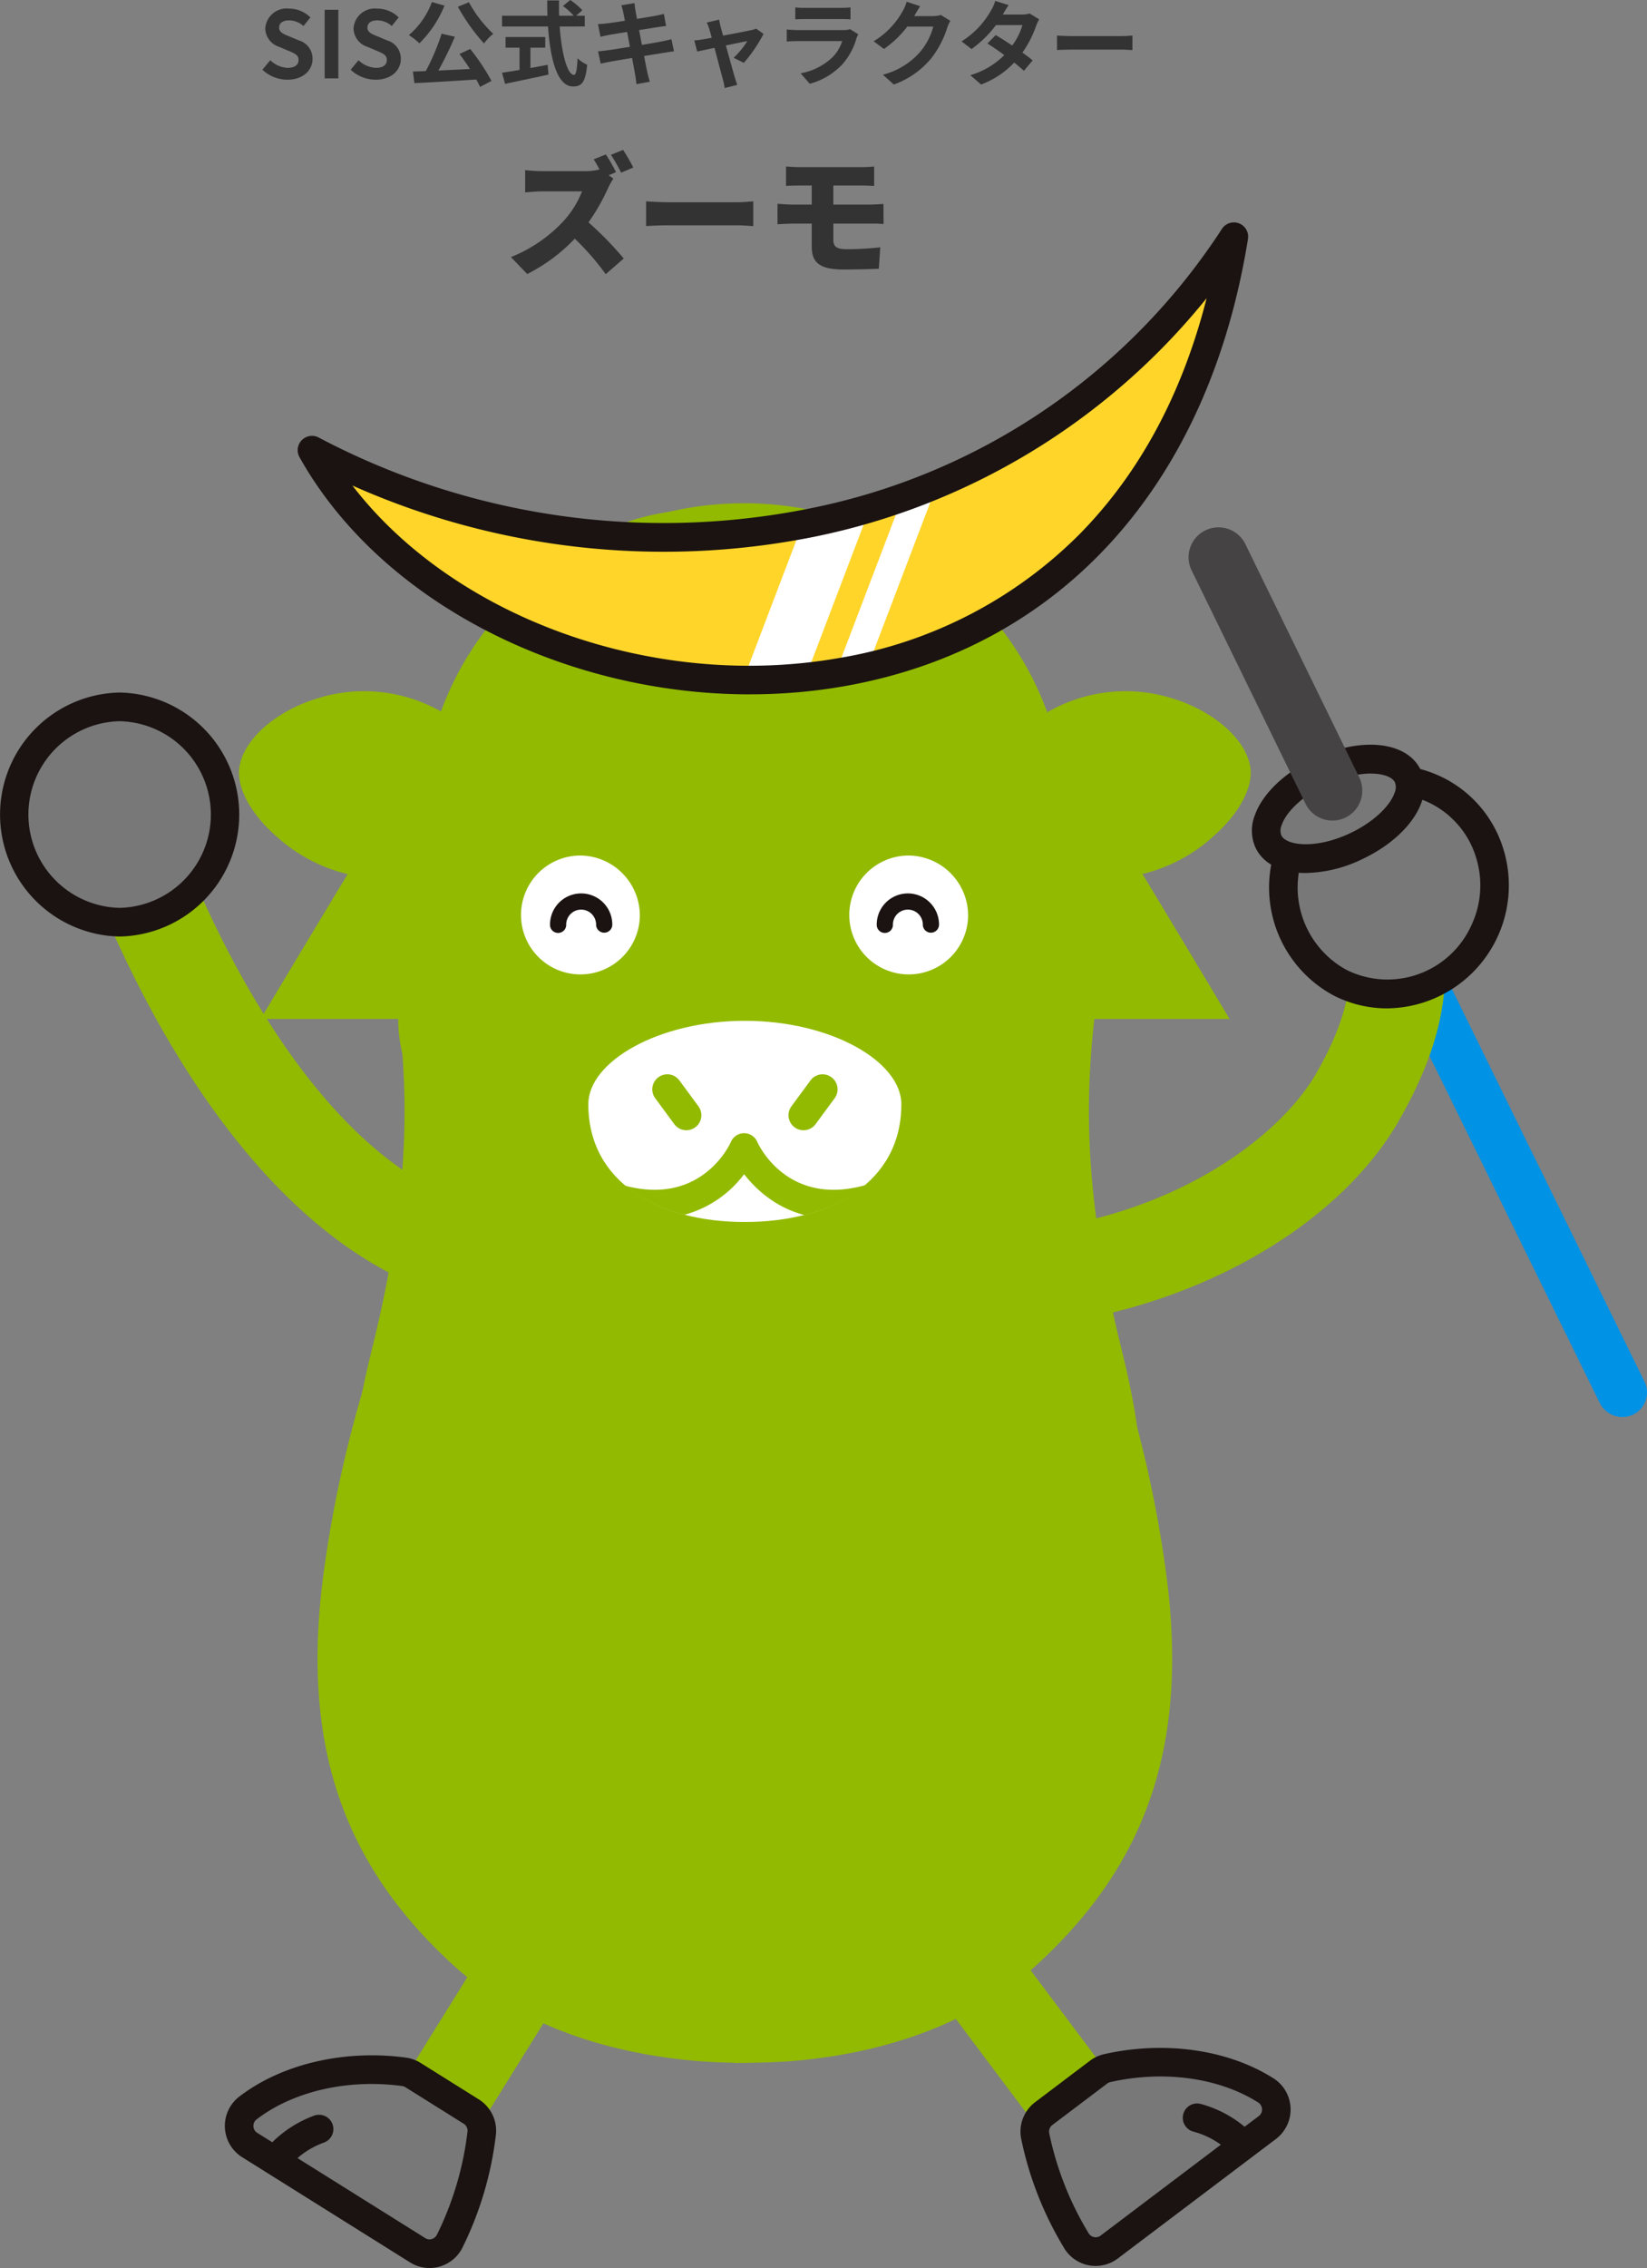 <svg xmlns="http://www.w3.org/2000/svg" xmlns:xlink="http://www.w3.org/1999/xlink" width="178" height="245" viewBox="0 0 178 245"><rect x="0" y="0" width="178" height="245" fill="#808080" stroke="none"/><defs><clipPath id="a"><rect width="178" height="220.975" fill="none"/></clipPath><clipPath id="b"><path d="M29.587,24.423c18.75,33.408,89.851,39.77,100.008-23.068-22.66,34.2-66.411,40.567-100.008,23.068" transform="translate(-29.587 -1.355)" fill="none"/></clipPath><clipPath id="d"><path d="M55.794,84.449c0,8.441,7.6,12.726,16.979,12.726s16.978-4.285,16.978-12.726c0-4.606-7.6-9.019-16.978-9.019s-16.979,4.412-16.979,9.019" transform="translate(-55.794 -75.43)" fill="none"/></clipPath></defs><g transform="translate(-251.332 -585.03)"><g transform="translate(251.332 609.055)"><g clip-path="url(#a)"><path d="M38.369,74.416c.956,8.311,1.593,18.859-2.867,36.76s-2.549,28.449,13.381,25.572S75.008,124.6,74.689,105.1s0-29.727,0-29.727Z" transform="translate(4.665 10.67)" fill="#92ba00"/><path d="M108.321,74.416c-.956,8.311-1.593,18.859,2.867,36.76s2.549,28.449-13.381,25.572S71.682,124.6,72,105.1s0-29.727,0-29.727Z" transform="translate(10.052 10.67)" fill="#92ba00"/><path d="M24.715,82.162H78.579V27.869S61.292,22.59,50.269,40.186,24.715,82.162,24.715,82.162" transform="translate(3.451 3.89)" fill="#92ba00"/><path d="M123.205,82.162H69.341V27.869S86.628,22.59,97.652,40.186s25.554,41.976,25.554,41.976" transform="translate(9.682 3.89)" fill="#92ba00"/><path d="M40.349,183.389a4.874,4.874,0,0,1-1.485-6.715L47.3,163.108a4.809,4.809,0,1,1,8.149,5.1l-8.439,13.565a4.84,4.84,0,0,1-6.665,1.611" transform="translate(5.321 23.054)" fill="#92ba00"/><path d="M41.475,175.114l6.292,3.94a2.431,2.431,0,0,1,1.121,2.378A35.84,35.84,0,0,1,45.4,193.12a2.43,2.43,0,0,1-3.426.915L23.821,182.666a2.442,2.442,0,0,1-.181-4.009c4.067-3.105,10.338-4.782,16.882-3.894a2.41,2.41,0,0,1,.953.351" transform="translate(3.167 25.025)" fill="#787879"/><path d="M105.978,182.969a4.837,4.837,0,0,1-6.778-1.021l-9.588-12.775a4.81,4.81,0,1,1,7.675-5.8l9.587,12.775a4.874,4.874,0,0,1-.9,6.819" transform="translate(12.373 23.143)" fill="#92ba00"/><path d="M131.964,54.054c-.439-3.017-3.915-6.087-8.45-7.466a16.826,16.826,0,0,0-17.359,4.6,31.03,31.03,0,0,0-6.343-7.814c-6.9-6.186-14.67-9.512-22.467-9.729h-.022c-7.8.217-15.566,3.543-22.468,9.729a31.07,31.07,0,0,0-6.341,7.814,16.826,16.826,0,0,0-17.359-4.6c-4.536,1.379-8.012,4.449-8.45,7.466-.317,2.176,1.244,5.053,4.075,7.509A17.519,17.519,0,0,0,41.673,65.77a13.727,13.727,0,0,1,.77,4.738,14.648,14.648,0,0,1-1.456,5.831c-.147.343-.281.654-.387.932-1.825,4.768-.229,10.844,4.87,18.554-.542,1.262-1.082,2.544-1.606,3.823-5.774,14.081-10.031,26.5-12.04,41.321-2.464,18.2,1.813,31.256,13.867,42.344,8.3,7.638,19.249,9.933,26.968,10.512,1.17.087,2.349.13,3.532.152V194c.254,0,.547,0,.852-.006.093,0,.188.006.281.006v-.008c1.535-.019,3.471-.074,4.688-.165,7.72-.58,18.664-2.874,26.966-10.512,12.055-11.089,16.332-24.148,13.869-42.344-2.008-14.824-6.266-27.24-12.04-41.321-.524-1.279-1.063-2.561-1.608-3.823,5.1-7.71,6.694-13.786,4.871-18.554-.107-.278-.239-.589-.386-.932a14.648,14.648,0,0,1-1.456-5.831A13.779,13.779,0,0,1,113,65.77a17.516,17.516,0,0,0,14.891-4.208c2.831-2.456,4.393-5.333,4.076-7.509" transform="translate(3.165 4.825)" fill="#92ba00"/><path d="M74.807,26.533c-19.156,0-34.74,15.151-34.74,33.775v1.478l1.474.021c11.033.154,22.224.233,33.264.233h.1c11.005,0,22.163-.079,33.166-.233l1.474-.021V60.308c0-18.624-15.585-33.775-34.741-33.775" transform="translate(5.594 3.805)" fill="#92ba00"/><path d="M103.989,46.725c-9.867-.071-19.851-.107-29.692-.105s-19.817.034-29.677.105l-.947.008v.949c0,8.8,13.454,15.7,30.632,15.7s30.631-6.9,30.631-15.7v-.949Z" transform="translate(6.098 6.685)" fill="#92ba00"/><path d="M29.586,24.413C48.267,57.806,119.1,64.166,129.22,1.355,106.646,35.543,63.058,41.9,29.586,24.413" transform="translate(4.131 0.194)" fill="#ffd52a"/></g><g transform="translate(33.557 1.55)"><g clip-path="url(#b)"><rect width="27.538" height="6.196" transform="translate(46.276 49.153) rotate(-69.149)" fill="#fff"/><rect width="27.538" height="3" transform="translate(56.345 48.188) rotate(-69.14)" fill="#fff"/></g></g><g clip-path="url(#a)"><path d="M77.091,50.983c-20.171,0-39.938-10.025-48.661-25.619a1.546,1.546,0,0,1,2.058-2.131A79.894,79.894,0,0,0,83.369,30.94,69.259,69.259,0,0,0,128.123.694a1.542,1.542,0,0,1,2.809,1.1C126.66,28.32,110.8,45.919,87.423,50.08a59.029,59.029,0,0,1-10.332.9M34.144,28.425c11,14.316,32.6,22.19,52.739,18.608a47.689,47.689,0,0,0,25.9-13.406c6.465-6.585,11.052-15.12,13.68-25.436A73.2,73.2,0,0,1,83.989,33.974a82.665,82.665,0,0,1-49.845-5.549" transform="translate(3.942 0)" fill="#1a1311"/><path d="M89.624,84.443c0,8.438-7.573,12.722-16.915,12.722S55.793,92.881,55.793,84.443c0-4.6,7.574-9.012,16.915-9.012s16.915,4.409,16.915,9.012" transform="translate(7.79 10.816)" fill="#fff"/></g><g transform="translate(63.528 86.242)"><g clip-path="url(#d)"><line x2="2.042" y2="2.774" transform="translate(8.607 7.431)" fill="#1a1311"/><path d="M65.566,86.525a1.62,1.62,0,0,1-1.307-.66l-2.042-2.774a1.622,1.622,0,1,1,2.612-1.923l2.042,2.774a1.621,1.621,0,0,1-1.3,2.583" transform="translate(-54.915 -74.699)" fill="#92ba00"/><line x1="2.042" y2="2.774" transform="translate(23.308 7.431)" fill="#1a1311"/><path d="M76.372,86.525a1.621,1.621,0,0,1-1.3-2.583l2.042-2.774a1.622,1.622,0,1,1,2.612,1.923l-2.042,2.774a1.62,1.62,0,0,1-1.307.66" transform="translate(-53.066 -74.699)" fill="#92ba00"/><path d="M62.91,95.277a16.229,16.229,0,0,1-4.89-.809,1.548,1.548,0,1,1,.931-2.954C67.757,94.286,70.972,87.28,71.1,86.98a1.551,1.551,0,0,1,2.846.007c.13.293,3.344,7.3,12.152,4.528a1.549,1.549,0,1,1,.932,2.954c-7.883,2.489-12.418-1.313-14.509-3.992a11.966,11.966,0,0,1-9.616,4.8" transform="translate(-55.63 -73.902)" fill="#92ba00"/></g></g><g clip-path="url(#a)"><path d="M93.383,66.373a6.422,6.422,0,1,1-6.419-6.558,6.492,6.492,0,0,1,6.419,6.558" transform="translate(11.246 8.577)" fill="#fff"/><path d="M62.251,66.373a6.422,6.422,0,1,1-6.42-6.558,6.492,6.492,0,0,1,6.42,6.558" transform="translate(6.899 8.577)" fill="#fff"/><path d="M105.022,174.9,99.1,179.374a2.432,2.432,0,0,0-.909,2.467,35.861,35.861,0,0,0,4.49,11.338,2.429,2.429,0,0,0,3.493.611l17.1-12.916a2.442,2.442,0,0,0-.169-4.009c-4.323-2.737-10.715-3.858-17.156-2.4a2.4,2.4,0,0,0-.92.432" transform="translate(13.701 24.924)" fill="#787879"/><path d="M50.607,181.83a3.989,3.989,0,0,0-1.834-3.9l-6.292-3.94a3.979,3.979,0,0,0-1.565-.571c-6.66-.9-13.4.665-18.023,4.2a3.993,3.993,0,0,0,.3,6.554l18.155,11.37a3.967,3.967,0,0,0,3.107.472,4.014,4.014,0,0,0,2.491-1.959,37.3,37.3,0,0,0,3.662-12.225M43.67,193.019a.865.865,0,0,1-.688-.105L29.176,184.27a8.951,8.951,0,0,1,2.871-1.681,1.548,1.548,0,0,0-1.086-2.9,12.575,12.575,0,0,0-4.511,2.871l-1.624-1.016a.867.867,0,0,1-.415-.71.889.889,0,0,1,.351-.752c3.989-3.045,9.874-4.388,15.74-3.593a.892.892,0,0,1,.344.13l6.292,3.94a.883.883,0,0,1,.409.86,34.174,34.174,0,0,1-3.313,11.151.9.9,0,0,1-.565.447" transform="translate(2.977 24.831)" fill="#1a1311"/><path d="M124.11,175.75c-4.914-3.112-11.762-4.084-18.319-2.6a3.984,3.984,0,0,0-1.508.707l-5.925,4.476a3.989,3.989,0,0,0-1.488,4.041,37.268,37.268,0,0,0,4.711,11.858,3.969,3.969,0,0,0,5.706.99l17.1-12.916a3.993,3.993,0,0,0-.273-6.555m-1.232,3.338a.871.871,0,0,1-.351.744L121,180.986a12.558,12.558,0,0,0-4.742-2.465,1.548,1.548,0,0,0-.831,2.982,8.981,8.981,0,0,1,3.005,1.422l-13,9.822a.872.872,0,0,1-.677.165.9.9,0,0,1-.6-.4,34.137,34.137,0,0,1-4.27-10.819.883.883,0,0,1,.333-.893l5.925-4.476a.881.881,0,0,1,.33-.159c5.777-1.307,11.755-.485,15.993,2.2a.886.886,0,0,1,.415.718" transform="translate(13.512 24.73)" fill="#1a1311"/><path d="M54.335,109.723c-.149,0-.3-.007-.452-.021-30.558-2.673-45.7-47.908-46.325-49.833a5.145,5.145,0,1,1,9.775-3.217c.132.4,13.641,40.685,37.445,42.77a5.162,5.162,0,0,1-.442,10.3" transform="translate(1.019 7.614)" fill="#92ba00"/><path d="M124.011,55.574l31.55,64.289a2.735,2.735,0,0,0,3.611,1.29,2.654,2.654,0,0,0,1.234-3.585l-31.55-64.289Z" transform="translate(17.315 7.64)" fill="#0092e5"/><path d="M24.127,57.4A11.51,11.51,0,0,1,12.741,69.032a11.633,11.633,0,0,1,0-23.261A11.511,11.511,0,0,1,24.127,57.4" transform="translate(0.189 6.563)" fill="#787879"/><path d="M12.93,70.774a13.181,13.181,0,0,1,0-26.357,13.181,13.181,0,0,1,0,26.357m0-23.26a10.084,10.084,0,0,0,0,20.163,10.084,10.084,0,0,0,0-20.163" transform="translate(0 6.369)" fill="#1a1311"/><path d="M97.8,110.416a5.162,5.162,0,0,1-.46-10.3c16.1-1.469,27.88-9.91,32.009-17.129,4.568-7.988,3.712-12.117,3.146-14.848a5.144,5.144,0,1,1,10.072-2.1c1.152,5.557,1.428,12.078-4.3,22.085-6.721,11.752-22.8,20.7-40,22.272-.16.015-.316.022-.472.022" transform="translate(12.938 8.88)" fill="#92ba00"/><path d="M143.26,69.394a11.4,11.4,0,1,0-15.4,5.2,11.547,11.547,0,0,0,15.4-5.2" transform="translate(16.989 7.547)" fill="#787879"/><path d="M133.109,77.552a12.651,12.651,0,0,1-5.76-1.384,13.238,13.238,0,0,1,1.985-24.207,12.778,12.778,0,0,1,16.321,8.311,13.288,13.288,0,0,1-12.546,17.279m.361-23.179a9.8,9.8,0,0,0-3.152.524,10.138,10.138,0,0,0-1.572,18.51,9.946,9.946,0,0,0,13.327-4.521,10.155,10.155,0,0,0,.64-7.678,9.7,9.7,0,0,0-9.243-6.835" transform="translate(16.8 7.352)" fill="#1a1311"/><path d="M135.378,52.53c-1.081-2.222-5.33-2.434-9.481-.473s-6.649,5.351-5.567,7.575,5.324,2.434,9.479.475,6.651-5.351,5.568-7.576" transform="translate(16.766 7.272)" fill="#787879"/><path d="M124.545,63.206c-2.53,0-4.549-.922-5.413-2.7a4.493,4.493,0,0,1-.1-3.515c.822-2.342,3.215-4.636,6.4-6.139,5.072-2.4,10.028-1.882,11.524,1.195a4.5,4.5,0,0,1,.1,3.515c-.822,2.343-3.215,4.639-6.4,6.142a14.6,14.6,0,0,1-6.112,1.5m6.992-10.748a11.494,11.494,0,0,0-4.793,1.2c-2.382,1.123-4.267,2.836-4.8,4.364a1.477,1.477,0,0,0-.034,1.13c.524,1.081,3.682,1.524,7.437-.247,2.382-1.124,4.267-2.839,4.8-4.368a1.47,1.47,0,0,0,.033-1.127h0c-.272-.559-1.247-.947-2.643-.947" transform="translate(16.576 7.076)" fill="#1a1311"/><path d="M130.857,59.166a3.255,3.255,0,0,0,.3-3.352c-6.918-14.17-12.276-25.136-12.276-25.136a3.233,3.233,0,1,0-5.8,2.854s5.356,10.965,12.274,25.134a3.229,3.229,0,0,0,5.5.5" transform="translate(15.743 4.139)" fill="#454343"/><path d="M58.015,67.641a.877.877,0,0,1-.875-.878,1.615,1.615,0,1,0-3.231,0,.875.875,0,1,1-1.749,0,3.365,3.365,0,1,1,6.731,0,.877.877,0,0,1-.875.878" transform="translate(7.283 9.089)" fill="#1a1311"/><path d="M89,67.641a.877.877,0,0,1-.875-.878,1.616,1.616,0,1,0-3.232,0,.875.875,0,1,1-1.749,0,3.366,3.366,0,1,1,6.732,0,.877.877,0,0,1-.875.878" transform="translate(11.609 9.089)" fill="#1a1311"/></g></g><path d="M-44.57.14c1.71,0,2.72-1.03,2.72-2.24a2.044,2.044,0,0,0-1.49-2.01l-.97-.41c-.63-.25-1.15-.44-1.15-.97,0-.49.41-.78,1.06-.78a2.361,2.361,0,0,1,1.57.61l.75-.93a3.284,3.284,0,0,0-2.32-.95A2.308,2.308,0,0,0-46.96-5.4a2.144,2.144,0,0,0,1.5,1.99l.99.42c.66.28,1.11.45,1.11,1,0,.52-.41.85-1.18.85a2.911,2.911,0,0,1-1.88-.82l-.85,1.02A3.943,3.943,0,0,0-44.57.14ZM-40.54,0h1.48V-7.41h-1.48Zm5.51.14c1.71,0,2.72-1.03,2.72-2.24A2.044,2.044,0,0,0-33.8-4.11l-.97-.41c-.63-.25-1.15-.44-1.15-.97,0-.49.41-.78,1.06-.78a2.361,2.361,0,0,1,1.57.61l.75-.93a3.284,3.284,0,0,0-2.32-.95A2.308,2.308,0,0,0-37.42-5.4a2.144,2.144,0,0,0,1.5,1.99l.99.42c.66.28,1.11.45,1.11,1,0,.52-.41.85-1.18.85a2.911,2.911,0,0,1-1.88-.82l-.85,1.02A3.943,3.943,0,0,0-35.03.14Zm8.89-7.88a20.8,20.8,0,0,0,2.82,3.96,6.155,6.155,0,0,1,1-1.04,13.441,13.441,0,0,1-2.63-3.41Zm-2.81-.51a8.551,8.551,0,0,1-2.49,3.57,7.732,7.732,0,0,1,1.14.89,12.174,12.174,0,0,0,2.71-4.07Zm2.98,5.61c.37.49.77,1.06,1.13,1.62-1.16.06-2.33.12-3.41.17A37.5,37.5,0,0,0-26.47-4.5l-1.43-.33A24.457,24.457,0,0,1-29.61-.79L-31-.74l.16,1.25c1.76-.08,4.28-.23,6.68-.39a6.8,6.8,0,0,1,.41.8l1.24-.65a22.933,22.933,0,0,0-2.3-3.45Zm7.67-.68h1.6V-4.47h-4.29v1.15h1.51V-.91c-.72.12-1.38.22-1.89.3l.33,1.2c1.29-.28,3.05-.64,4.69-1l-.09-1.06c-.61.12-1.25.24-1.86.35Zm5.87-2.29V-6.77h-.94l.68-.59A7.469,7.469,0,0,0-14-8.47l-.79.65a7.079,7.079,0,0,1,1.17,1.05H-15.2c-.02-.54-.02-1.1-.01-1.65h-1.28c0,.55.01,1.11.03,1.65h-4.91v1.16h4.97c.24,3.52.99,6.48,2.7,6.48.95,0,1.35-.46,1.53-2.35a3.345,3.345,0,0,1-1.04-.7c-.05,1.27-.17,1.8-.38,1.8-.73,0-1.34-2.31-1.55-5.23Zm4.16-1.53c.03.16.1.49.18.91-.86.14-1.63.25-1.98.29-.31.04-.61.06-.93.07l.27,1.38c.34-.09.6-.14.92-.21.31-.05,1.08-.18,1.96-.32.09.51.2,1.07.3,1.61-1.01.16-1.94.31-2.4.37-.32.04-.77.1-1.04.11l.28,1.34c.23-.06.57-.13,1-.21s1.37-.24,2.39-.41c.16.84.29,1.53.34,1.82s.09.64.14,1.01L-5.4.36c-.09-.32-.19-.68-.26-.98s-.2-.98-.36-1.8c.88-.14,1.69-.27,2.17-.35.38-.06.79-.13,1.06-.15l-.27-1.32c-.26.08-.63.16-1.02.24-.45.09-1.27.23-2.17.38-.11-.55-.21-1.1-.31-1.6.83-.13,1.59-.25,2-.32.3-.04.7-.1.92-.12l-.24-1.31c-.24.07-.62.15-.94.21-.36.07-1.12.19-1.97.33-.08-.45-.14-.78-.16-.92-.05-.24-.08-.58-.11-.78l-1.41.23C-8.4-7.66-8.33-7.43-8.27-7.14Zm10.36.79L.75-6.03a3.5,3.5,0,0,1,.28.71c.07.22.16.54.26.93-.46.09-.82.15-.96.17-.33.06-.6.09-.92.12l.31,1.2c.3-.07,1.03-.22,1.87-.4.36,1.36.77,2.92.92,3.46a5.731,5.731,0,0,1,.18.88L4.05.7C3.97.5,3.84.05,3.78-.12c-.15-.52-.58-2.06-.96-3.44,1.08-.22,2.08-.43,2.32-.47a8.877,8.877,0,0,1-1.48,1.8l1.1.55A15.74,15.74,0,0,0,6.89-4.81l-.8-.57a1.906,1.906,0,0,1-.51.16c-.39.09-1.79.36-3.06.6-.11-.39-.2-.73-.27-.97C2.19-5.85,2.13-6.12,2.09-6.35Zm8.23-1.32v1.29c.29-.02.72-.03,1.04-.03h3.83c.36,0,.83.01,1.1.03V-7.67a9.428,9.428,0,0,1-1.08.05H11.36A8.43,8.43,0,0,1,10.32-7.67Zm6.81,2.9-.89-.55a2.11,2.11,0,0,1-.73.1H10.56c-.31,0-.74-.03-1.16-.06v1.3c.42-.04.92-.05,1.16-.05h4.83A4.338,4.338,0,0,1,14.36-2.3,6.745,6.745,0,0,1,10.9-.55L11.89.58a7.488,7.488,0,0,0,3.57-2.16,7.187,7.187,0,0,0,1.48-2.77A3.7,3.7,0,0,1,17.13-4.77ZM23.82-7.8l-1.46-.48a4.811,4.811,0,0,1-.45,1.05,8.805,8.805,0,0,1-3.12,3.22l1.12.83A11.4,11.4,0,0,0,22.43-5.6h2.81a7.109,7.109,0,0,1-1.42,2.73A7.97,7.97,0,0,1,19.79-.4L20.97.66a9.337,9.337,0,0,0,4.04-2.82A10.434,10.434,0,0,0,26.75-5.5a4,4,0,0,1,.33-.72l-1.02-.63a3.207,3.207,0,0,1-.87.12H23.18c.01-.02.02-.03.03-.05C23.33-7,23.59-7.45,23.82-7.8Zm9.56-.12-1.45-.45a4.139,4.139,0,0,1-.46,1.04A9.285,9.285,0,0,1,28.29-4l1.08.83a12.027,12.027,0,0,0,2.64-2.59h2.86a7.1,7.1,0,0,1-1.1,2.21c-.63-.42-1.26-.83-1.79-1.13l-.89.91c.51.32,1.17.77,1.82,1.25A8.5,8.5,0,0,1,29.24-.35L30.4.66a9.409,9.409,0,0,0,3.58-2.37c.41.33.78.64,1.05.89l.95-1.13c-.29-.24-.68-.53-1.11-.84a11.451,11.451,0,0,0,1.48-2.88,4.7,4.7,0,0,1,.33-.71l-1.02-.63a3.175,3.175,0,0,1-.87.11H32.76A10.773,10.773,0,0,1,33.38-7.92Zm5.23,3.29v1.57c.37-.03,1.04-.05,1.61-.05h5.37c.42,0,.93.04,1.17.05V-4.63c-.26.02-.7.06-1.17.06H40.22C39.7-4.57,38.97-4.6,38.61-4.63ZM-10.15,8.212l-1.316.532c.21.322.434.714.63,1.092a6.241,6.241,0,0,1-1.568.182H-17.08a16.618,16.618,0,0,1-1.792-.112v2.408c.392-.028,1.162-.112,1.792-.112h4.354a10.266,10.266,0,0,1-1.96,3.164A15.611,15.611,0,0,1-20.412,19.3l1.764,1.834a18.759,18.759,0,0,0,5.138-3.822,27.8,27.8,0,0,1,3.346,3.836l1.946-1.694a37.3,37.3,0,0,0-3.808-3.906,21.7,21.7,0,0,0,2.114-3.7,7.844,7.844,0,0,1,.574-1.022l-.5-.364.784-.336A18.985,18.985,0,0,0-10.15,8.212Zm1.862-.49L-9.6,8.254A17.635,17.635,0,0,1-8.5,10.186l1.316-.56A19.982,19.982,0,0,0-8.288,7.722ZM-5.8,13.28v2.674c.574-.042,1.624-.084,2.422-.084H4.06c.574,0,1.358.07,1.722.084V13.28c-.406.028-1.092.1-1.722.1H-3.374C-4.06,13.378-5.236,13.322-5.8,13.28ZM9.324,9.514v2.1c.434-.028.9-.042,1.414-.042H12.1V13.63H10.052c-.462,0-1.246-.056-1.652-.084v2.212c.448-.028,1.232-.07,1.652-.07H12.1v2.436c0,1.568.6,2.52,3.416,2.52,1.3,0,3.024-.042,3.836-.084l.154-2.31c-1.078.112-2.366.2-3.57.2-1.036,0-1.5-.2-1.5-.994V15.688h4a12.877,12.877,0,0,1,1.428.042l-.014-2.17c-.392.028-1.176.07-1.47.07H14.434V11.572h3.094c.518,0,.938.028,1.316.042v-2.1a11.662,11.662,0,0,1-1.316.07h-6.79C10.22,9.584,9.758,9.542,9.324,9.514Z" transform="translate(326.96 593.5)" fill="#333"/></g></svg>